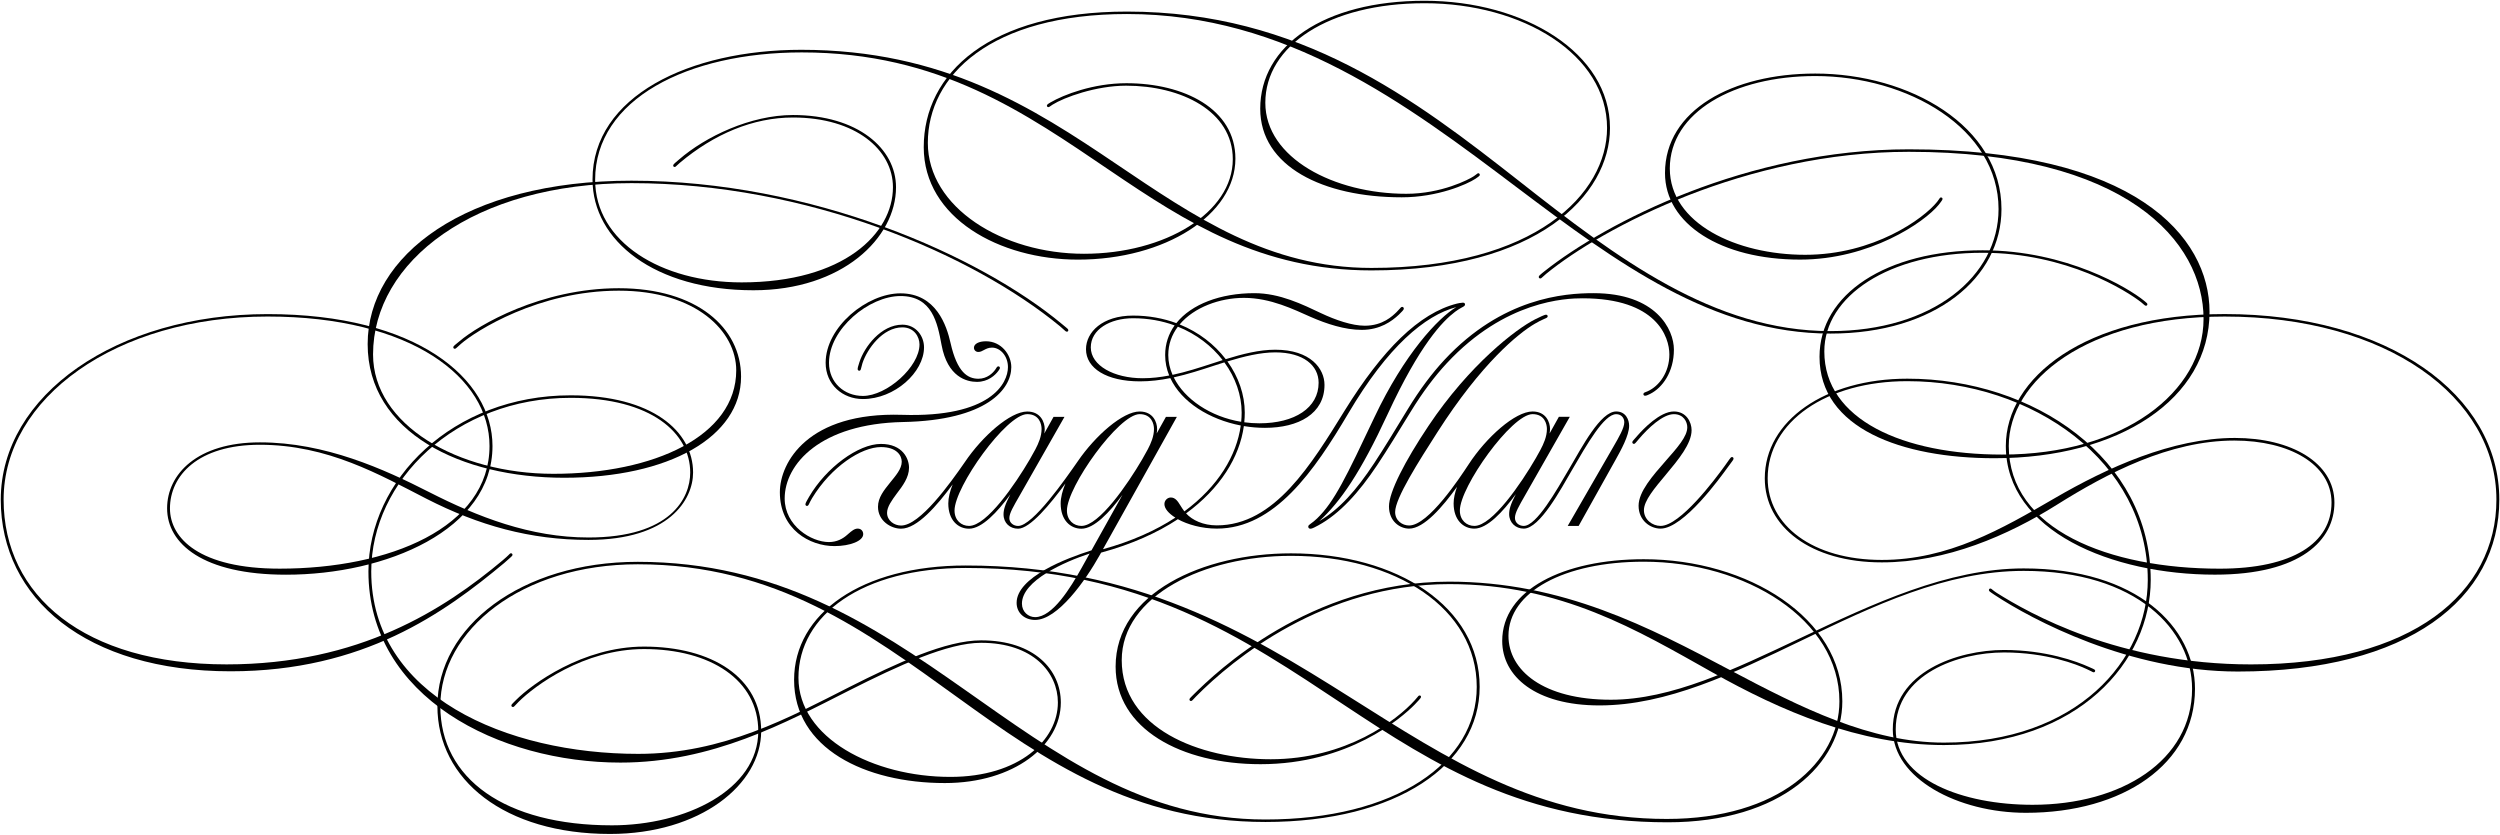 <?xml version="1.0" encoding="utf-8" ?>
<!DOCTYPE svg PUBLIC "-//W3C//DTD SVG 1.1//EN" "http://www.w3.org/Graphics/SVG/1.1/DTD/svg11.dtd">
<svg xmlns="http://www.w3.org/2000/svg" xmlns:xlink="http://www.w3.org/1999/xlink" version="1.1" id="Layer_1" x="0px" y="0px" width="1821px" height="608px" viewBox="0 0 1821 608" xml:space="preserve"><g><path d="M459.96,131.61c-121.16,0-192.16,54.74-192.16,119.04S335.93,348,410.97,348c76.21,0,128.82-29.76,128.82-73.65 c0-35.5-32.1-64.41-89.07-64.41c-56.65,0-102.56,27.1-115.96,38.58c-1.38,1.17-2.76,2.23-3.51,2.87c-0.64,0.53-1.06,1.06-1.06,1.59 c0,0.64,0.43,1.06,1.06,1.06c0.53,0,1.06-0.42,1.6-0.96c0.53-0.53,1.81-1.59,2.97-2.66c10.63-9.25,56.44-38.69,114.89-38.69 c56.54,0,85.56,29.65,85.56,58.03c0,47.72-59.73,75.36-133.17,75.36c-69.72,0-131.37-35.82-131.37-86.94 c0-67.7,73.66-124.78,188.23-124.78c127.86,0,248.07,51.44,312.15,104.26c1.06,0.85,1.91,1.7,2.76,2.45 c0.85,0.74,1.49,1.49,2.23,1.49c0.64,0,1.06-0.43,1.06-1.06c0-0.74-0.74-1.28-1.49-1.91c-0.85-0.74-2.02-1.59-3.08-2.55 C713.88,186.34,591.44,131.61,459.96,131.61z"/><path d="M469.1,472.78c48.47,0,83.22,22.53,83.22,59.84c0,42.62-52.72,68.55-106.6,68.55c-77.59,0-124.99-33.8-124.99-86.94 c0-55.27,59.09-103.2,143.8-103.2c100.86,0,166.55,49.1,233.08,97.04c63.45,45.81,127.96,90.66,224.15,90.66 c95.87,0,156.02-42.09,156.02-98.42c0-58.03-59.73-97.25-137.42-97.25c-63.98,0-127.75,28.8-127.75,82.48 c0,45.49,48.04,71.1,105.54,71.1c63.98,0,102.67-33.58,112.34-43.47c1.17-1.17,2.12-2.23,3.08-3.29c0.85-0.96,1.49-1.7,1.49-2.23 c0-0.64-0.32-1.06-1.06-1.06c-0.64,0-1.06,0.64-1.59,1.28c-0.32,0.42-1.06,1.27-2.02,2.34c-12.65,14.03-49.53,42.83-104.8,42.83 c-52.29,0-108.52-22.75-108.52-72.17c0-46.87,59.94-75.99,123.29-75.99c76.53,0,135.3,38.47,135.3,95.44 c0,54.95-58.77,96.61-154,96.61c-88.64,0-152.09-47.61-219.48-94.91c-66.21-46.55-136.15-92.78-237.65-92.78 c-85.03,0-145.93,47.4-145.93,105.01c0,53.99,49.21,93.21,125.73,93.21c65.79,0,110.11-36.03,110.11-74.93 s-35.82-61.54-85.34-61.54c-44.64,0-81.84,27.53-93.1,38.79c-0.64,0.64-1.49,1.49-2.23,2.23c-0.64,0.64-1.28,1.28-1.28,1.81 c0,0.74,0.43,1.17,1.17,1.17c0.53,0,1.06-0.53,1.81-1.38c0.64-0.74,1.38-1.49,2.23-2.34C389.29,499.67,425.21,472.78,469.1,472.78z"/><path d="M165.03,483.94c-103.73,0-162.4-50.17-162.4-120c0-73.87,81.84-133.38,192.27-133.38c105.12,0,161.66,44.85,161.66,94.27 c0,59.62-73.23,89.38-152.83,89.38c-58.24,0-79.93-22-79.93-43.9c0-23.7,20.19-46.34,65.47-46.34c49.53,0,87.37,21.89,121.38,39.33 c38.05,19.45,75.46,29.97,117.98,29.97c58.67,0,76.21-29.23,76.21-49.1c0-30.08-29.87-56.22-89.17-56.22 c-85.98,0-147.31,61.64-147.31,128.29c0,91.83,95.44,139.23,183.55,139.23c67.06,0,120.1-29.02,166.55-52.5 c36.24-18.28,71.85-34.75,96.19-34.75c37.84,0,55.91,21.68,55.91,43.47c0,27.31-28.06,54.2-78.33,54.2 c-56.01,0-110.64-28.27-110.64-72.27c0-45.6,46.45-79.92,121.8-79.92c128.39,0,202.47,51.33,275.81,99.91 c66.11,43.79,131.58,85.35,235.53,85.35c83.01,0,127.22-42.94,127.22-88.11c0-60.26-68.34-103.52-144.65-103.52 c-58.56,0-103.09,22.32-103.09,59.52c0,25.83,24.34,46.98,70.78,46.98c49.1,0,97.67-23.38,147.31-47.3 c51.97-25.08,105.22-50.7,161.76-50.7c82.58,0,122.65,43.36,122.65,85.88c0,52.18-51.34,84.5-116.17,84.5 c-51.34,0-99.69-18.71-99.69-54.84c0-40.49,45.7-56.12,78.86-56.12c30.82,0,53.14,8.72,60.26,12.12c1.81,0.85,2.66,1.28,3.29,1.59 s1.28,0.75,1.81,0.75c0.64,0,1.06-0.53,1.06-1.17c0-0.64-0.64-0.96-1.49-1.38c-0.64-0.32-1.7-0.74-2.87-1.28 c-9.14-4.15-31.57-12.44-62.07-12.44c-33.37,0-80.99,15.73-80.99,57.92c0,35.71,47.51,60.69,97.04,60.69 c70.57,0,123.08-35.5,123.08-90.34c0-44.64-41.98-87.68-124.78-87.68c-55.16,0-109.79,25.72-162.29,50.59 c-48.57,22.96-94.38,45.06-138.38,45.06c-49.42,0-74.61-21.47-74.61-46.55c0-31.89,40.39-53.99,98.53-53.99 c74.4,0,142.53,42.2,142.53,101.71c0,43.79-43.89,85.66-125.73,85.66c-93.32,0-159.32-43.68-230.53-88.53 c-75.14-47.4-155.92-96.08-280.16-96.08c-75.89,0-124.99,35.07-124.99,83.33c0,49.85,51.65,75.14,109.79,75.14 c50.59,0,84.5-27.53,84.5-58.67c0-23.59-19.13-45.28-58.03-45.28c-25.72,0-61.01,16.37-96.19,34.12 c-43.26,21.89-91.51,48.57-153.58,48.57c-95.76,0-194.5-42.09-194.5-132.85c0-66.11,61.43-126.48,145.29-126.48 c59.09,0,87.05,25.93,87.05,54.42c0,18.6-14.24,47.3-74.08,47.3c-42.51,0-80.78-15.09-116.06-33.05 c-32.95-16.79-75.78-36.24-123.29-36.24c-45.7,0-67.6,23.17-67.6,48.04c0,25.83,26.15,48.36,86.62,48.36 c72.8,0,150.39-32.52,150.39-93.74c0-48.89-54.95-96.08-163.78-96.08c-110,0-194.39,59.09-194.39,135.19 c0,71.85,62.18,124.99,167.4,124.99c96.82,0,155.81-42.62,199.28-78.86c1.28-1.06,3.29-2.87,4.57-4.04 c0.96-0.85,1.49-1.38,1.49-1.91c0-0.64-0.43-1.17-1.17-1.17c-0.53,0-1.17,0.74-1.91,1.49c-0.53,0.53-2.12,2.02-4.14,3.72 C323.5,443.87,261.85,483.94,165.03,483.94z"/><path d="M766.7,76.23c8.18-5.21,31.57-13.82,53.57-13.82c39.96,0,77.69,18.39,77.69,53.57c0,38.9-49.21,68.87-108.41,68.87 c-59.2,0-113.72-33.69-113.72-80.78c0-48.89,45.6-93.85,145.08-93.85c116.27,0,203.11,65.26,284.52,126.69 c72.38,54.52,142.21,106.07,227.87,106.07c76.53,0,124.57-40.92,124.57-90.66c0-60.48-67.07-98.74-135.62-98.74 c-60.26,0-109.47,26.57-109.47,72.49c0,37.09,40.71,63.03,98.42,63.03c50.59,0,90.45-27,100.97-39.96c0.85-1.06,1.27-1.59,1.7-2.23 s1.06-1.38,1.06-2.02s-0.42-1.06-1.17-1.06c-0.53,0-0.96,0.53-1.38,1.28c-0.43,0.64-0.96,1.38-1.38,1.91 c-9.78,12.22-46.13,38.58-96.08,38.58c-50.06,0-98.63-22.74-98.63-62.92c0-40.81,46.66-67.28,105.96-67.28 c67.49,0,133.49,38.26,133.49,96.93c0,48.89-48.04,88.85-122.44,88.85c-85.02,0-155.38-53.14-226.06-108.73 C1030.07,71.88,947.06,8.43,820.9,8.43c-100.44,0-148.05,45.17-148.05,98.74c0,51.55,55.16,81.94,112.34,81.94 c63.35,0,114.68-32.63,114.68-73.55c0-36.24-37.41-54.95-79.39-54.95c-24.13,0-45.81,8.4-55.37,14.03 c-0.64,0.42-1.28,0.74-1.7,1.06c-0.42,0.32-0.85,0.74-0.85,1.28c0,0.64,0.53,1.06,1.06,1.06s0.85-0.32,1.17-0.53 C765.32,77.08,766.06,76.66,766.7,76.23z"/><path d="M1390.37,108.76c-117.55,0-220.64,53.36-265.28,88.75c-1.28,1.06-2.44,1.91-2.98,2.45c-0.64,0.53-1.28,1.06-1.28,1.81 c0,0.64,0.53,1.06,1.06,1.06c0.64,0,1.06-0.43,1.49-0.85c0.64-0.64,1.81-1.7,2.87-2.55c41.35-33.8,146.04-88.85,264.12-88.85 c158.58,0,214.69,65.36,214.69,121.69c0,52.72-57.71,98.84-146.78,98.84c-71.85,0-129.45-25.29-129.45-75.14 c0-40.28,47.08-71.85,115.32-71.85c61.22,0,105.22,27.85,115.85,36.35c0.74,0.64,1.17,0.96,1.59,1.38 c0.43,0.42,1.06,0.85,1.49,0.85c0.64,0,1.06-0.43,1.06-1.06c0-0.53-0.43-0.96-0.85-1.28c-0.32-0.32-1.17-0.96-1.91-1.59 c-10.63-8.61-55.69-36.46-117.23-36.46c-70.25,0-118.82,31.99-118.82,77.59c0,52.08,59.73,73.87,127.43,73.87 c90.98,0,156.66-43.26,156.66-106.6C1609.42,172,1554.68,108.76,1390.37,108.76z"/><path d="M1055.58,423.67c-101.71,0-170.27,66.53-185.78,81.84c-0.85,0.85-1.49,1.49-2.23,2.23c-0.64,0.64-1.17,1.17-1.17,1.81 c0,0.53,0.43,1.06,1.06,1.06c0.74,0,1.06-0.53,1.81-1.28c0.53-0.53,1.38-1.49,1.91-2.02c26.89-27.21,93.32-81.84,184.51-81.84 c81.62,0,136.89,33.58,191.84,64.41c49.21,27.64,106.6,52.82,168.46,52.82c98.21,0,150.6-61.22,150.6-120.31 c0-88.32-85.02-146.56-177.28-146.56c-59.73,0-103.84,30.5-103.84,72.59c0,35.39,33.59,61.22,85.24,61.22 c46.98,0,92.04-19.66,127.54-41.98c36.56-22.96,82.05-46.76,129.24-46.76c39.96,0,70.79,17.22,70.79,45.17 c0,29.33-28.06,48.15-81.52,48.15c-80.35,0-153.58-28.38-153.58-89.38c0-47.4,56.44-94.27,157.3-94.27 c118.08,0,197.9,58.67,197.9,133.38c0,67.6-60.79,120-178.77,120c-96.4,0-162.08-37.52-185.15-52.08 c-1.49-0.96-2.12-1.49-2.66-1.91c-0.85-0.64-1.38-1.28-2.02-1.28s-1.06,0.53-1.06,1.17c0,0.74,1.06,1.38,1.81,1.91 c0.64,0.42,1.49,1.06,2.34,1.59c27,17.86,97.99,55.8,177.17,55.8c124.35,0,190.46-53.25,190.46-125.2 c0-76.1-80.67-135.19-200.03-135.19c-102.24,0-159.42,46.76-159.42,96.08c0,62.18,77.48,93.74,152.3,93.74 c62.81,0,87.05-25.3,87.05-52.5c0-29.01-31.35-47.08-72.49-47.08c-45.6,0-93.1,21.68-131.26,43.89 c-38.58,22.43-77.48,44.96-125.95,44.96c-50.38,0-83.12-25.19-83.12-59.41c0-41.24,42.73-70.79,101.72-70.79 c91.08,0,175.15,58.46,175.15,144.76c0,57.93-51.23,118.51-148.48,118.51c-53.46,0-104.05-25.4-155.6-52.72 C1201.51,457.05,1138.48,423.67,1055.58,423.67z"/><path d="M577.62,85.59c45.7,0,72.8,23.59,72.8,50.8c0,33.59-35.71,69.3-110.21,69.3c-58.56,0-106.71-29.44-106.71-74.72 c0-58.67,67.38-92.79,150.5-92.79c100.54,0,163.04,44.43,224.9,86.3c55.05,37.31,109.68,72.49,190.04,72.49 c120.63,0,173.77-54.74,173.77-103.73c0-54.63-62.39-92.68-135.08-92.68c-73.66,0-119.68,32.84-119.68,78.65 c0,41.98,45.7,64.51,103.09,64.51c26.25,0,47.51-9.46,53.67-13.5c0.64-0.43,1.38-0.96,2.12-1.49c0.74-0.53,1.06-0.96,1.06-1.38 c0-0.53-0.42-1.17-1.06-1.17c-0.43,0-0.75,0.21-1.49,0.85c-0.43,0.32-1.28,0.96-1.91,1.38c-3.51,2.34-23.49,12.75-49.1,12.75 c-52.4,0-102.67-25.93-102.67-66.32c0-41.56,46.23-72.48,115.96-72.48c71.74,0,132.96,37.52,132.96,90.87 c0,47.72-52.29,101.93-171.65,101.93c-74.82,0-128.71-37.2-185.78-75.67C752.56,78.57,687.2,36.27,583.68,36.27 c-81.52,0-152.09,33.9-152.09,94.49c0,44.64,45.38,80.67,117.23,80.67c64.62,0,103.84-38.05,103.84-75.04 c0-28.17-27.85-52.61-75.04-52.61c-30.93,0-63.77,15.73-83.01,32.42c-0.74,0.64-1.91,1.59-2.98,2.55 c-0.53,0.53-1.28,1.17-1.28,1.81c0,0.53,0.32,1.06,1.06,1.06c0.53,0,0.96-0.42,1.49-0.96c0.53-0.53,1.38-1.28,2.23-2.02 C520.12,97.6,548.6,85.59,577.62,85.59z"/><g><path d="M628.53,290.66c23.14,0,44.53-19.51,44.53-37.68c0-8.28-5.95-16.49-15.78-16.49c-15.51,0-27.69,16.16-31.27,27.29 c-0.49,1.46-0.73,2.27-0.97,3.17c-0.16,0.57-0.33,1.38-0.33,1.87c0,0.65,0.49,1.22,1.14,1.22c0.73,0,1.14-0.49,1.46-2.11 c0.33-1.46,0.65-2.6,0.89-3.33c3.41-10.4,14.7-26.15,29.08-26.15c8.73,0,12.48,7.07,12.48,12.43c0,16.35-23.85,37.52-41.23,37.52 c-13.53,0-24.69-9.67-24.69-24.12c0-24.78,29.32-48.65,52.06-48.65c23.21,0,26.95,19.61,29.93,35.65 c4.32,23.36,18.3,26.88,25.75,26.88c8.38,0,13.4-5.11,15.36-7.67c0.32-0.41,0.57-0.75,0.76-1.04c0.53-0.8,0.64-1.09,0.64-1.45 c0-0.73-0.57-1.14-1.06-1.14c-0.73,0-1.1,0.4-1.67,1.38c-0.2,0.31-0.43,0.66-0.69,1.04c-1.69,2.38-5.84,6.6-12.22,6.6 c-7.8,0-15.49-4.62-20.3-25.99c-2.81-12.53-10.41-36.22-36.5-36.22c-24.33,0-54.5,24.44-54.5,50.6 C601.4,280.1,613.75,290.66,628.53,290.66z"/><path d="M1261.59,332.9c-0.68-0.01-1.14,0.64-1.96,1.77c-1.15,1.62-2.3,3.23-3.45,4.85c-6.95,9.64-32.38,43.56-46.62,43.56 c-5.85,0-12.12-4.49-12.12-11.46c0-6.9,7.78-16.1,16-25.91c9.1-10.87,18.72-22.54,18.72-32.35c0-5.85-3.8-13.64-12.9-13.64 c-10.21,0-22.42,12.93-26.32,17.36c-1.02,1.16-1.97,2.22-2.73,3.09c-0.7,0.8-1.23,1.35-1.23,2c0,0.65,0.53,1.14,1.12,1.15 c0.61,0,1.02-0.44,1.61-1.13c0.53-0.62,1.09-1.29,1.91-2.26c6.95-8.23,17.63-18.25,25.64-18.25c7.11,0,9.76,5.63,9.76,9.56 c0,6.82-7.46,15.05-15.53,24.25c-9.69,11.06-19.94,22.65-19.94,32.91c0,10.86,8.66,16.65,15.99,16.65 c16.96,0,44.23-38.24,48.36-43.87c1.58-2.15,2.48-3.38,3.33-4.52c0.83-1.12,1.48-1.94,1.48-2.59S1262.24,332.91,1261.59,332.9z"/><path d="M1053.83,264.58c42.52-45.77,86.78-47.3,98.88-47.3c54.13,0,63.26,28.25,63.26,40.93c0,12.94-7.38,22.98-15.75,26.76 c-0.41,0.2-1.21,0.5-1.83,0.73c-0.8,0.29-1.34,0.67-1.34,1.43c0,0.67,0.57,1.13,1.22,1.13c0.56,0,1.13-0.2,1.76-0.45 c0.47-0.18,1.08-0.45,1.93-0.89c8.89-4.43,17.31-15.92,17.31-32.28c0-14.67-12.9-41.1-58.56-41.1c-21.13,0-66.43,3.29-108.6,48.6 c-9.05,9.74-17.97,21.58-26.67,35.88c-9.21,15.12-17.12,28.2-24.46,39.33c-13.19,19.99-25.27,33.5-40.03,42.22 c15.39-13.97,30.22-35.58,49.76-77.79c23.57-50.94,40.08-67.8,49.24-74.73c1.81-1.37,3.74-2.5,4.72-3.01 c1.51-0.79,2.46-1.26,2.46-2.28c0-0.59-0.34-1.31-1.54-1.31c-0.48,0-1.69,0.16-2.49,0.3c-0.41,0.07-1.49,0.29-1.81,0.37 c-27.57,6.92-54.34,33.57-81.87,78c-24.03,38.77-50.92,83.56-93.08,83.56c-10.03,0-17.93-3.82-22.4-8.73 c24.91-18.22,38.93-40.9,42.08-63.6c5.06,0.85,10.22,1.29,15.38,1.29c24.46,0,43.36-10.29,43.36-31.31 c0-11.68-10.03-25.6-35.85-25.6c-11.63,0-23.85,3.09-36.09,6.88c-8.15-10.67-19.6-19.64-33.57-25.29 c10.46-12.47,29.21-19.36,46.83-19.36c19.51,0,36.47,8.56,48.64,13.89c11.57,5.06,24.86,9.43,37.14,9.43 c13.41,0,21.96-6.31,27.03-11.06c1.22-1.14,1.95-1.91,2.6-2.64c0.57-0.65,1.05-1.26,1.05-1.83c0-0.57-0.45-1.22-1.22-1.22 c-0.65,0-1.14,0.57-1.95,1.54c-0.73,0.85-1.34,1.52-2.13,2.27c-2.91,2.78-10.03,9.91-23.13,9.91c-9.24,0-21.27-4.12-31.82-9.11 c-13.37-6.32-30.03-14.6-48.63-14.6c-24.66,0-45.81,7.99-56.83,21.83c-9.49-3.51-20.08-5.5-31.53-5.5 c-22.33,0-34.27,12.05-34.27,24.5c0,13.84,14.92,23.41,39.31,23.41c7.57,0,14.93-0.92,22.11-2.37 c8.13,17.51,28.51,30.13,51.31,34.52c-2.99,21.75-16.35,44.34-41.08,62.56c-0.86-1.09-2.21-3.18-3.17-4.74 c-1.54-2.49-3.4-5.38-6.66-5.38c-2.55,0-4.7,2.15-4.7,4.8c0,3.23,3.02,6.79,7.96,9.87c-14.25,9.31-31.77,17.24-52.72,23 l53.84-96.42h-7.96l-6.76,12.12c0.21-1.12,0.33-2.21,0.33-3.26c0-4.87-2.87-12.75-12.74-12.75c-12.21,0-32.19,17.46-45.09,36.32 l0,0c-8.55,12.27-32.68,47.05-43.44,47.05c-3.25,0-6.37-2.23-6.37-5.68c0-3.7,3.09-8.69,7.39-16.24l32.77-57.54h-7.96l-6.76,12.12 c0.21-1.12,0.33-2.21,0.33-3.26c0-4.87-2.87-12.75-12.74-12.75c-12.34,0-32.64,17.86-45.52,36.96 c-10.59,15.29-32.58,46.09-46.37,46.09c-4.93,0-10.21-3.55-10.21-9.26c0-4.37,3.46-9.1,7.03-13.97c4.3-5.61,8.97-11.78,8.97-18.92 c0-6.4-4.52-17.3-20.49-17.3c-16.49,0-39.92,17.32-52.3,38.5c-0.57,0.97-1.22,2.11-1.79,3.17c-0.57,1.06-0.89,1.79-0.89,2.28 c0,0.73,0.49,1.22,1.14,1.22s1.06-0.49,1.54-1.54c0.41-0.89,1.14-2.35,2.19-4.14c13.99-23.05,36-37.2,50.11-37.2 c11.42,0,15.18,6.08,15.18,10.69c0,5.26-4.52,10.27-8.5,15.22c-4.37,5.44-8.8,10.82-8.8,17.62c0,10.13,9.3,15.92,16.81,15.92 c11.81,0,26.25-16.93,37.58-32.25c-2.02,4.99-3.18,9.74-3.18,13.9c0,12.18,7.15,18.36,15.11,18.36c9.32,0,20.64-12.06,30.09-24.95 c-3.99,7.55-4.96,11.25-4.96,14.55c0,6.27,4.66,10.4,10.59,10.4c8.74,0,23.54-17.99,34.5-32.95c-2.2,5.25-3.47,10.24-3.47,14.6 c0,12.18,7.15,18.36,15.11,18.36c9.26,0,20.49-11.9,29.91-24.69l-22.57,40.44c-18.39,5.77-54.54,19.63-54.54,38.23 c0,7.39,5.77,12.46,13.48,12.46c16.36,0,36.62-28.51,47.13-47.35l0.93-1.67c22.15-6.02,40.78-14.41,55.9-24.35 c7.16,3.93,17.48,6.85,28.39,6.85c41.98,0,70.98-41.99,95.83-84.03c28.87-48.85,55.74-71.19,78.62-77.33 c-13.26,7.96-37.79,34.01-59.68,80.3c-20.3,42.93-29.2,61.65-41.78,73.69c-1.79,1.71-3.03,2.66-4.71,3.87 c-0.89,0.64-1.69,1.17-1.69,2.08c0,0.93,0.71,1.5,1.5,1.5c0.9,0,1.84-0.41,2.74-0.84c0.74-0.35,1.56-0.76,3.15-1.63 c15.59-8.51,29.49-23.86,42.81-43.84c7.64-11.47,15.54-24.47,24.53-39.09C1036.29,285.59,1045.06,274.02,1053.83,264.58z M928.91,256.67c20.54,0,31.57,9.57,31.57,22.13c0,18.25-17.38,29.54-43.19,29.54c-3.72,0-7.38-0.26-10.96-0.75 c0.24-2.36,0.36-4.72,0.36-7.07c0-12.94-4.51-25.97-12.63-37.25C906.09,259.61,918.09,256.67,928.91,256.67z M890.59,262.3 c-2.4,0.76-4.81,1.54-7.21,2.33c-9.56,3.12-19.32,6.3-29.3,8.41c-2.01-4.62-3.11-9.47-3.11-14.42c0-7.93,2.61-14.86,6.98-20.67 C871.53,243.38,882.64,252.03,890.59,262.3z M832.3,275.51c-20.79,0-37.77-9.18-37.77-22.5c0-12.96,13.9-21.2,30.78-21.2 c11.01,0,21.16,1.89,30.27,5.22c-4.41,6.17-6.88,13.42-6.88,21.58c0,5.26,1.04,10.25,2.93,14.91 C845.29,274.75,838.84,275.51,832.3,275.51z M854.95,274.88c10.05-2.21,19.75-5.39,29.17-8.47c2.57-0.83,5.14-1.66,7.72-2.46 c8.11,11.11,12.58,23.96,12.58,36.57c0,2.23-0.12,4.48-0.34,6.73C881.67,303.56,862.84,290.78,854.95,274.88z M705.84,383.08 c-5.56,0-10.56-4.06-10.56-11.21c0-17.28,37.75-70.21,52.95-70.21c8.85,0,10.46,7.35,10.46,10.8c0,5.36-2.22,10.45-4.51,14.83 l-4.09,7.33C739.55,352.67,718.7,383.08,705.84,383.08z M753.98,449.52c-4.94,0-9.6-3.85-9.6-9.83 c0-16.75,30.95-30.45,49.31-36.49l-5.9,10.58C779.77,428.14,766.67,449.52,753.98,449.52z M787.71,383.08 c-5.56,0-10.56-4.06-10.56-11.21c0-17.28,37.74-70.21,52.95-70.21c8.85,0,10.46,7.35,10.46,10.8c0,5.37-2.22,10.46-4.52,14.84 l-4.07,7.29C821.43,352.65,800.57,383.08,787.71,383.08z"/><path d="M1177.24,299.71c-11.46,0-24.82,25.72-34.33,41.9c-9.2,15.65-23.69,41.47-33.03,41.47c-3.43,0-6.4-2.35-6.4-5.85 c0-3.69,2.96-8.69,7.27-16.24l32.69-57.38h-7.96l-6.77,12.14c0.21-1.12,0.34-2.23,0.34-3.28c0-4.87-2.87-12.75-12.74-12.75 c-12.68,0-33.74,18.83-46.55,38.51l0,0c-6.03,9.17-29.19,44.54-43.37,44.54c-4.9,0-10.17-3.52-10.17-9.83 c0-10,17.28-37.02,30.77-58.11c32.21-50.37,59.08-72.06,70.88-78.96c2.63-1.54,4.77-2.63,6.69-3.45c1.71-0.74,2.76-1,2.76-2.08 c0-0.5-0.33-1.11-1.19-1.11c-0.64,0-1.74,0.47-3.09,1.05c-1.06,0.45-2.89,1.33-4.82,2.3c-14.01,7.04-47.95,33.16-77.64,77.54 c-17.38,25.96-28.85,48.38-28.85,58.76c0,10.8,7.9,16.17,14.67,16.17c10.92,0,24.66-16.22,34.9-30.44 c-1.58,4.33-2.48,8.43-2.48,12.08c0,12.18,7.15,18.36,15.11,18.36c9.36,0,20.74-12.16,30.21-25.11 c-3.97,7.52-4.87,11.25-4.87,14.55c0,6.2,4.77,10.56,10.62,10.56c11.74,0,27.34-29.26,34.94-42.3 c11.18-19.2,23.58-41.07,32.42-41.07c3.57,0,5.89,2.58,5.89,5.93c0,4.1-3.95,10.88-7.84,17.62l-33.38,57.87h7.96l26.88-48.12 c3.82-6.82,9.91-17.81,9.91-24.85C1186.67,305.86,1184.29,299.71,1177.24,299.71z M1073.92,383.08c-5.56,0-10.56-4.06-10.56-11.21 c0-17.28,37.74-70.21,52.95-70.21c8.85,0,10.46,7.35,10.46,10.8c0,5.56-2.39,10.84-4.78,15.33l-3.38,6.06 C1108.22,351.8,1086.96,383.08,1073.92,383.08z"/><path d="M624.75,385.03c-2.21,0-4.23,1.46-7.56,4.47c-3.33,3.01-7.75,5.34-13.43,5.34c-12.81,0-32.2-11.86-32.2-31.74 c0-25.1,26.12-54.49,86.24-55.7c61.14-1.22,78.83-24.1,78.83-39.98c0-9.02-7.31-18.84-18.44-18.84c-5.32,0-8.77,1.95-8.77,4.71 c0,1.79,1.46,3.08,3.17,3.08c1.54,0,2.76-0.65,4.06-1.38c1.54-0.81,3.25-1.79,5.93-1.79c6.01,0,11.61,6.09,11.61,14.21 c0,11.57-12.2,36.86-77.16,34.75c-68.43-2.19-88.98,34.63-88.98,56.38c0,27.04,21.65,39.23,39.76,39.23 c11.37,0,20.95-3.74,20.95-8.69C628.77,386.9,627.29,385.03,624.75,385.03z"/></g></g></svg>